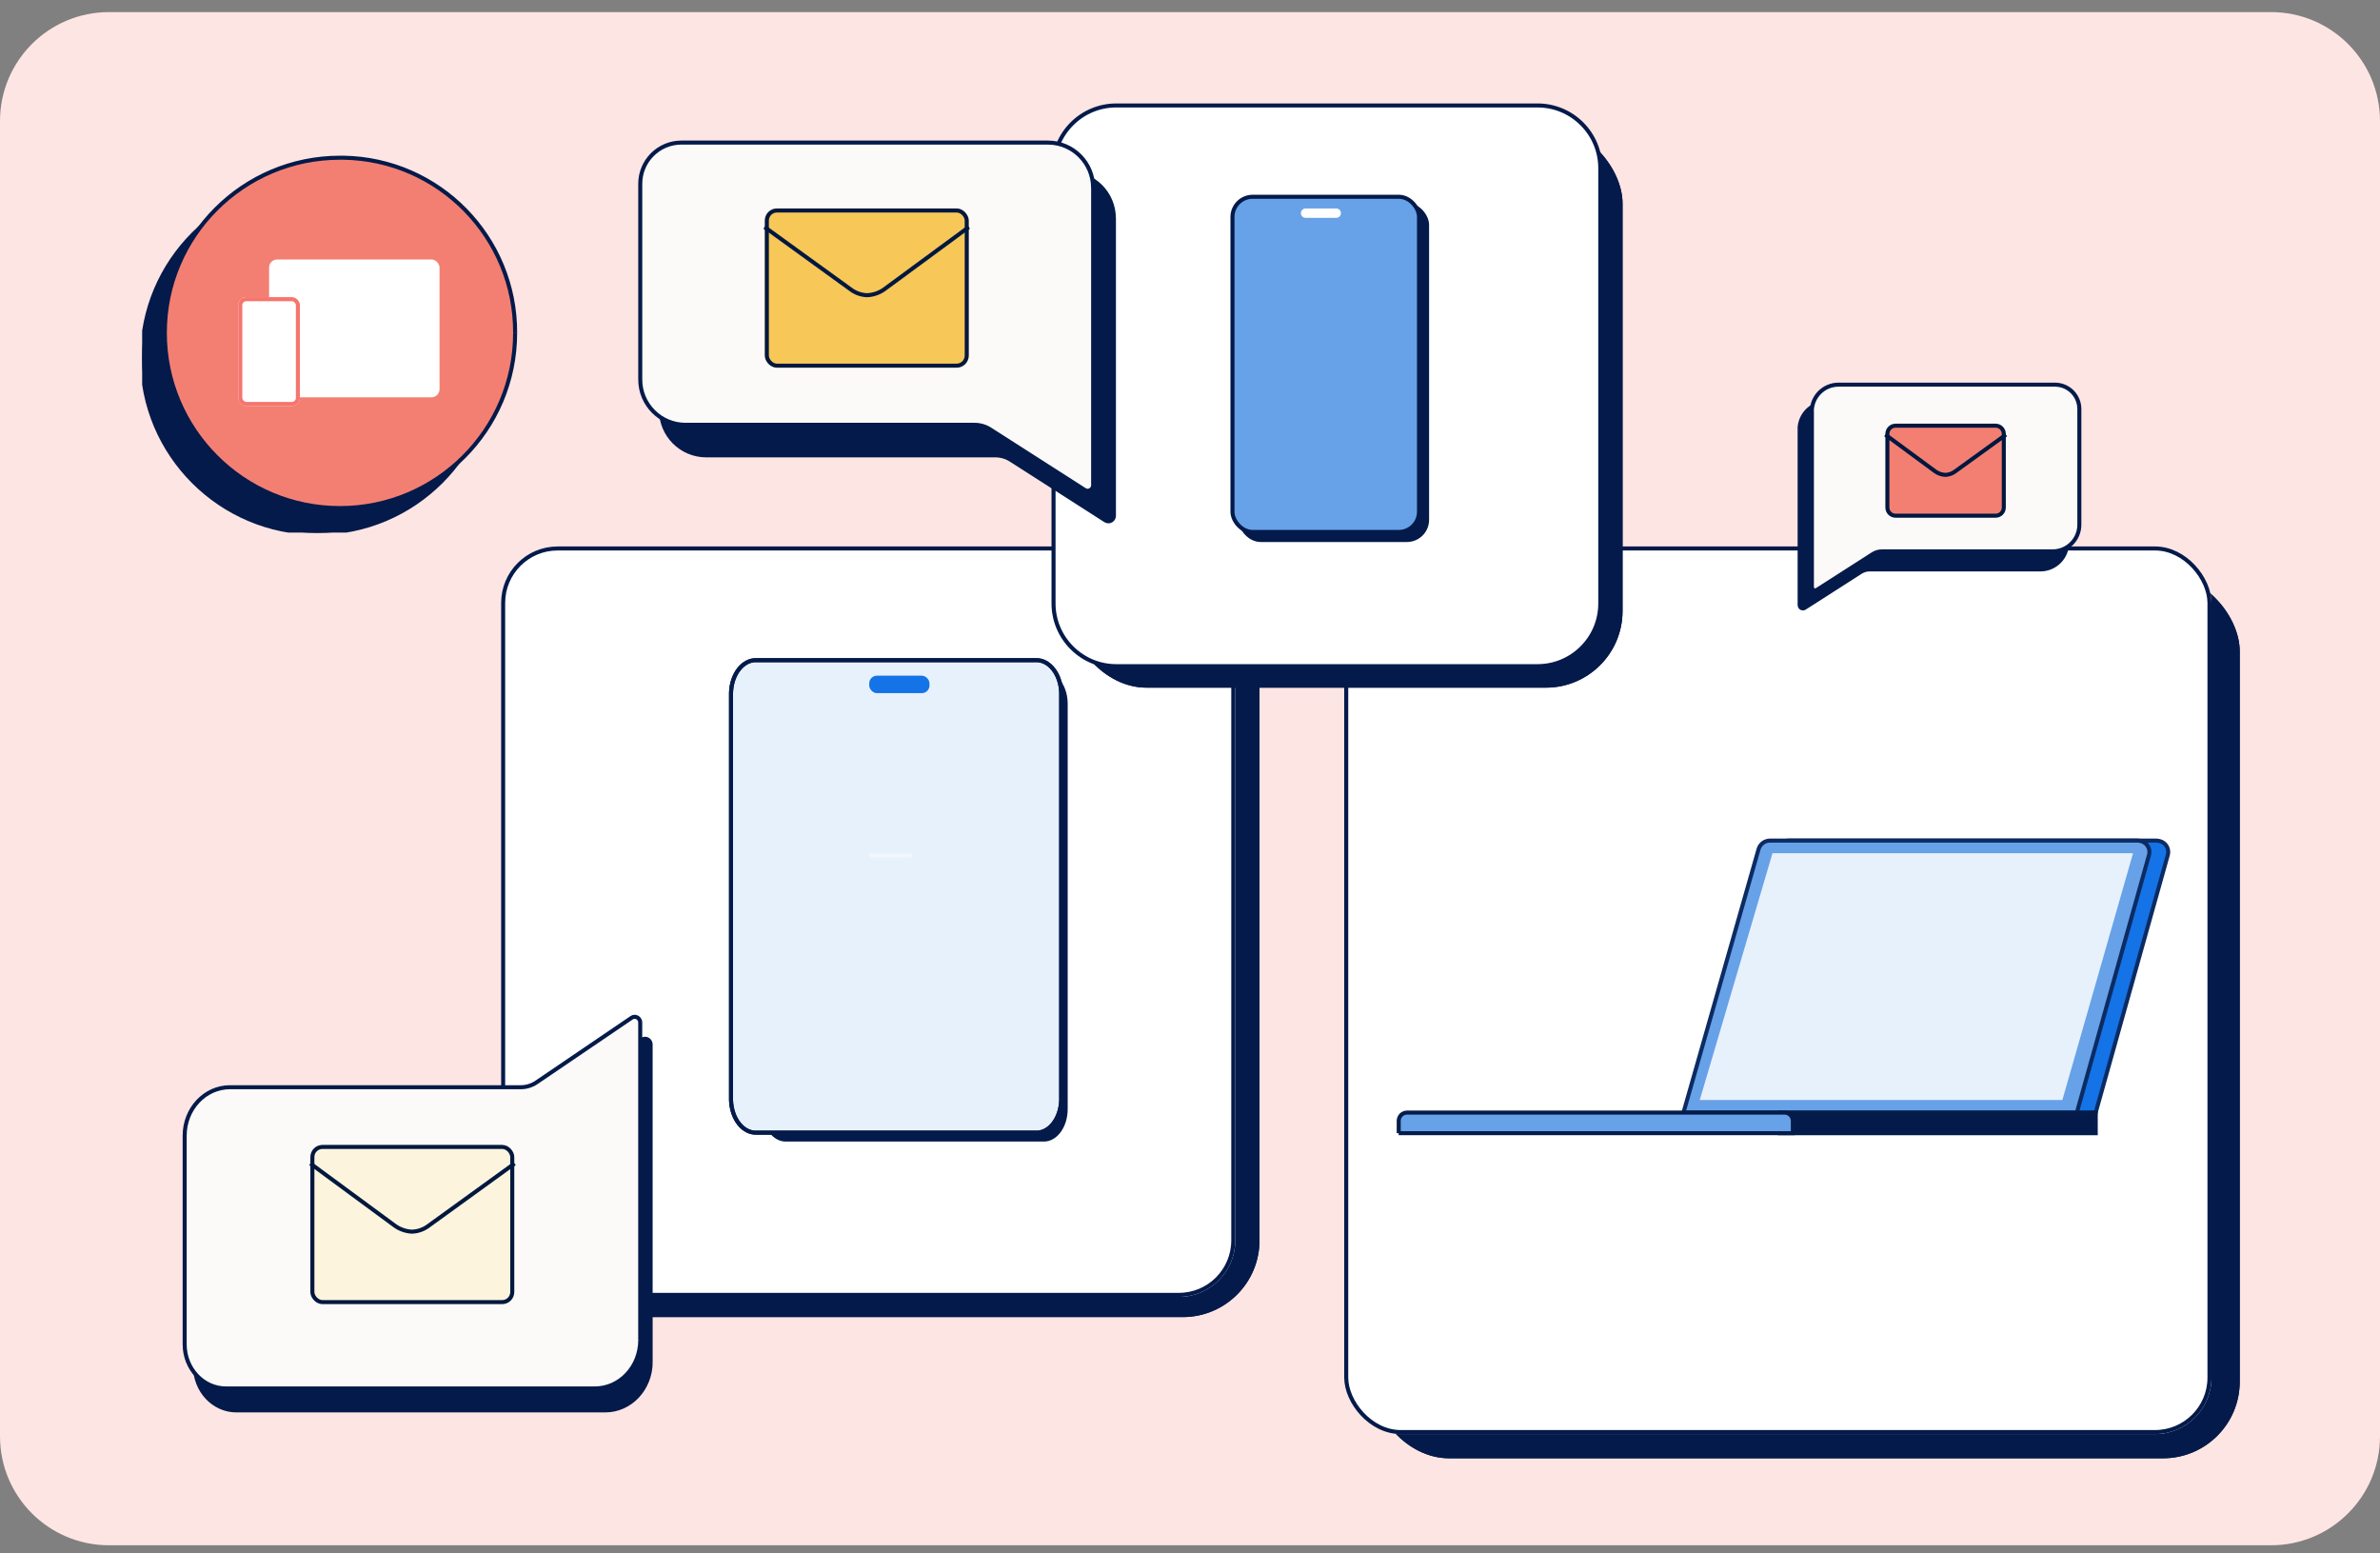 <?xml version="1.0" encoding="UTF-8"?><svg id="Layer_1" xmlns="http://www.w3.org/2000/svg" xmlns:xlink="http://www.w3.org/1999/xlink" viewBox="0 0 590 385"><rect x="0" y="0" width="590" height="385" fill="#808080" stroke="none"/><defs><style>.cls-1,.cls-2,.cls-3,.cls-4,.cls-5,.cls-6,.cls-7{fill:none;}.cls-8{clip-path:url(#clippath);}.cls-9{fill:#f7c758;}.cls-10,.cls-11,.cls-12,.cls-13{fill:#031a4a;}.cls-14,.cls-15{fill:#67a1e8;}.cls-16{fill:#00183f;}.cls-17,.cls-18{fill:#e7f1fc;}.cls-19{fill:#fff;}.cls-20,.cls-21{fill:#f37f73;}.cls-22{fill:#fde5e3;}.cls-23{fill:#fdf4de;}.cls-24{fill:#1473e6;}.cls-25{clip-path:url(#clippath-1);}.cls-26{clip-path:url(#clippath-3);}.cls-27{clip-path:url(#clippath-2);}.cls-11,.cls-15,.cls-2{stroke-miterlimit:10;}.cls-11,.cls-15,.cls-18,.cls-21,.cls-28,.cls-13,.cls-3{stroke:#031a4a;}.cls-2{stroke:#fff;stroke-linecap:round;stroke-width:2px;}.cls-28{fill:#fcfaf8;}.cls-12,.cls-4{stroke:#041c49;}.cls-29{opacity:.44;}.cls-5{stroke:#00183f;}.cls-6{stroke:#0c2b63;}.cls-7{stroke:#f6756c;}</style><clipPath id="clippath"><rect class="cls-1" x="35.24" y="45.26" width="86.84" height="86.74"/></clipPath><clipPath id="clippath-1"><path class="cls-1" d="m39.21-30.59h615.04c17.11,0,30.98,13.87,30.98,30.98h0v374.07c0,17.11-13.87,30.98-30.98,30.98H39.21c-17.11,0-30.98-13.87-30.98-30.98V.39c0-17.11,13.87-30.98,30.98-30.98h0Z"/></clipPath><clipPath id="clippath-2"><rect class="cls-1" x="215.48" y="211.57" width="10.6" height=".99"/></clipPath><clipPath id="clippath-3"><rect class="cls-1" x="215.55" y="211.61" width="10.47" height=".92"/></clipPath></defs><path class="cls-22" d="m27,3h536c14.91,0,27,12.09,27,27h0v326c0,14.91-12.09,27-27,27H27c-14.91,0-27-12.09-27-27h0V30C0,15.09,12.09,3,27,3Z"/><g><rect class="cls-1" x="17" y="-3" width="637" height="388" rx="19" ry="19"/><g><g class="cls-8"><path class="cls-13" d="m122.07,88.69c0,23.98-19.45,43.41-43.43,43.41-23.98,0-43.41-19.45-43.41-43.43,0-23.98,19.45-43.41,43.43-43.41.28,0,.56,0,.84,0,23.69.37,42.67,19.73,42.57,43.42m-68.18-.62c-.15,1.81.48,3.61,1.75,4.92,4.12,4.13,8.23,8.27,12.39,12.36,2.33,2.45,6.21,2.55,8.66.22.08-.07.16-.15.23-.23,1-.95,1.95-1.94,2.93-2.92,7.18-7.17,14.36-14.35,21.54-21.52,2.23-2.03,2.7-5.35,1.13-7.92-1.78-2.9-5.58-3.81-8.48-2.03-.5.31-.96.69-1.35,1.13-6.45,6.41-12.88,12.84-19.29,19.29-.71.71-1.09.81-1.83.03-2.35-2.45-4.75-4.87-7.21-7.2-1.76-1.81-4.49-2.29-6.76-1.19-2.14.8-3.59,2.79-3.69,5.07"/></g><rect class="cls-19" x="56.11" y="58.79" width="55.81" height="48.32"/><path class="cls-21" d="m127.7,82.52c0,23.98-19.45,43.41-43.43,43.41-23.98,0-43.41-19.45-43.41-43.43,0-23.98,19.45-43.41,43.43-43.41.28,0,.56,0,.84,0,23.69.37,42.67,19.73,42.57,43.42"/><rect class="cls-19" x="66.71" y="64.31" width="42.25" height="34.16" rx="2" ry="2"/><g><rect class="cls-19" x="59.07" y="73.65" width="15.28" height="26.97" rx="2" ry="2"/><rect class="cls-7" x="59.57" y="74.15" width="14.28" height="25.97" rx="1.5" ry="1.5"/></g></g></g><g class="cls-25"><g><g><rect class="cls-10" x="340.23" y="142.44" width="215" height="219" rx="19" ry="19"/><rect class="cls-3" x="340.73" y="142.94" width="214" height="218" rx="18.5" ry="18.5"/></g><g><rect class="cls-19" x="333.23" y="135.44" width="215" height="220" rx="14" ry="14"/><rect class="cls-3" x="333.73" y="135.94" width="214" height="219" rx="13.5" ry="13.5"/></g><g><rect class="cls-10" x="130.23" y="141.44" width="182" height="185" rx="19" ry="19"/><rect class="cls-3" x="130.73" y="141.94" width="181" height="184" rx="18.5" ry="18.5"/></g><g><rect class="cls-19" x="124.23" y="135.44" width="182" height="186" rx="14" ry="14"/><rect class="cls-3" x="124.73" y="135.94" width="181" height="185" rx="13.5" ry="13.5"/></g><g><rect class="cls-10" x="265.23" y="31.44" width="137" height="139" rx="19" ry="19"/><rect class="cls-3" x="265.73" y="31.94" width="136" height="138" rx="18.5" ry="18.5"/></g><g><path class="cls-19" d="m381.15,165.12h-104.42c-4.16,0-8.07-1.62-11.01-4.56-2.94-2.94-4.56-6.85-4.56-11.01V41.7c0-4.16,1.62-8.07,4.56-11.01,2.94-2.94,6.85-4.56,11.01-4.56h104.42c4.16,0,8.07,1.62,11.01,4.56,2.94,2.94,4.56,6.85,4.56,11.01v107.86c0,4.16-1.62,8.07-4.56,11.01s-6.85,4.56-11.01,4.56Z"/><path class="cls-10" d="m276.73,26.63c-4.02,0-7.81,1.57-10.65,4.41s-4.41,6.63-4.41,10.65v107.86c0,4.02,1.57,7.81,4.41,10.65s6.63,4.41,10.65,4.41h104.42c4.02,0,7.81-1.57,10.65-4.41,2.85-2.85,4.41-6.63,4.41-10.65V41.7c0-4.02-1.57-7.81-4.41-10.65-2.85-2.85-6.63-4.41-10.65-4.41h-104.42m0-1h104.42c8.87,0,16.06,7.19,16.06,16.06v107.86c0,8.87-7.19,16.06-16.06,16.06h-104.42c-8.87,0-16.06-7.19-16.06-16.06V41.7c0-8.87,7.19-16.06,16.06-16.06Z"/></g></g></g><g><rect class="cls-11" x="307.53" y="50.77" width="46.24" height="83.07" rx="5" ry="5"/><rect class="cls-15" x="305.53" y="48.77" width="46.24" height="83.07" rx="5" ry="5"/></g><g><g><path class="cls-10" d="m258.79,166.39h-64.02c-3.25,0-5.89,3.6-5.89,8.06v100.43c0,4.45,2.64,8.06,5.89,8.06h64.02c3.25,0,5.89-3.6,5.89-8.06v-100.43c0-4.45-2.64-8.06-5.89-8.06"/><path class="cls-18" d="m256.71,163.63h-69.13c-3.38-.17-6.22,3.43-6.36,8.06v100.98c.14,4.63,2.98,8.23,6.36,8.06h69.13c3.38.17,6.22-3.43,6.36-8.06v-100.98c-.14-4.63-2.98-8.23-6.36-8.06"/><g class="cls-29"><g class="cls-27"><g class="cls-26"><line class="cls-2" x1="215.84" y1="212.07" x2="225.72" y2="212.07"/></g></g></g><path class="cls-3" d="m256.71,163.63h-69.13c-3.38-.17-6.22,3.43-6.36,8.06v100.98c.14,4.63,2.98,8.23,6.36,8.06h69.13c3.38.17,6.22-3.43,6.36-8.06v-100.98c-.14-4.63-2.98-8.23-6.36-8.06"/></g><rect class="cls-24" x="215.48" y="167.47" width="14.94" height="4.33" rx="1.91" ry="1.91"/></g><g><path class="cls-24" d="m421.98,275.76h97.54l17.89-63.88c.4-1.48-.49-3-1.97-3.4-.06-.02-.13-.03-.19-.04-.24-.06-.49-.09-.73-.1h-91c-1.32-.03-2.5.83-2.89,2.09l-18.64,65.33Z"/><path class="cls-6" d="m421.98,275.76h97.54l17.89-63.88c.4-1.48-.49-3-1.97-3.4-.06-.02-.13-.03-.19-.04-.24-.06-.49-.09-.73-.1h-91c-1.32-.03-2.5.83-2.89,2.09l-18.64,65.33Z"/><path class="cls-14" d="m417.31,275.76h97.54l17.9-63.88c.39-1.48-.49-3-1.97-3.4-.06-.02-.13-.03-.19-.04-.24-.06-.49-.09-.73-.1h-91.01c-1.32-.03-2.5.83-2.89,2.09l-18.63,65.33Z"/><path class="cls-6" d="m417.31,275.76h97.54l17.9-63.88c.39-1.48-.49-3-1.97-3.4-.06-.02-.13-.03-.19-.04-.24-.06-.49-.09-.73-.1h-91.01c-1.32-.03-2.5.83-2.89,2.09l-18.63,65.33Z"/><rect class="cls-12" x="441.21" y="275.77" width="78.32" height="5.1"/><path class="cls-14" d="m346.73,280.86h97.71v-3.02c.02-1.13-.89-2.06-2.02-2.08,0,0,0,0-.01,0h-93.64c-1.13.01-2.04.94-2.03,2.07,0,0,0,0,0,.01v3.02Z"/><path class="cls-4" d="m346.73,280.86h97.71v-3.02c.02-1.13-.89-2.06-2.02-2.08,0,0,0,0-.01,0h-93.64c-1.13.01-2.04.94-2.03,2.07,0,0,0,0,0,.01v3.02Z"/><path class="cls-17" d="m528.78,211.47h-89.38l-18.03,61.17h89.89l17.52-61.17Z"/></g><path class="cls-19" d="m277.04,80.91h9.33c.75,0,1.36.61,1.36,1.36h0c0,.75-.61,1.36-1.36,1.36h-9.33c-.75,0-1.36-.61-1.36-1.36h0c0-.75.61-1.36,1.36-1.36Z"/><path class="cls-13" d="m161.29,337.56v-78.64c.02-.79-.59-1.44-1.38-1.47-.26,0-.52.08-.73.23l-23.59,16.02c-1.15.78-2.5,1.21-3.89,1.21H59.6c-6.21,0-11.24,5.37-11.24,12v51.73c0,6.04,4.59,10.93,10.24,10.93h91.46c6.21,0,11.24-5.37,11.24-12"/><path class="cls-28" d="m158.71,332.12v-78.64c.02-.79-.59-1.44-1.38-1.47-.26,0-.52.08-.73.23l-23.59,16.02c-1.15.78-2.5,1.21-3.89,1.21H57.02c-6.21,0-11.24,5.37-11.24,12v51.73c0,6.04,4.59,10.93,10.24,10.93h91.46c6.21,0,11.24-5.37,11.24-12"/><g><g><rect class="cls-23" x="76.94" y="283.77" width="50.55" height="39.46" rx="3" ry="3"/><rect class="cls-5" x="77.44" y="284.27" width="49.55" height="38.46" rx="2.5" ry="2.5"/></g><path class="cls-5" d="m76.94,288.38l20.87,15.36c1.26.93,2.77,1.46,4.33,1.53,1.52-.05,2.99-.59,4.19-1.53l21.23-15.36"/></g><path class="cls-13" d="m276.14,54.13v73.7c0,.75-.6,1.37-1.35,1.38-.26,0-.52-.07-.74-.21l-23.45-15.01c-1.15-.74-2.5-1.13-3.87-1.13h-71.68c-6.19-.02-11.2-5.05-11.18-11.24v-48.47c-.02-5.64,4.54-10.23,10.18-10.24h90.91c6.19.02,11.19,5.05,11.17,11.24"/><path class="cls-28" d="m270.99,46.56v73.7c0,.75-.6,1.37-1.35,1.38-.26,0-.52-.07-.74-.21l-23.45-15.01c-1.15-.74-2.5-1.13-3.87-1.13h-71.68c-6.19-.02-11.2-5.05-11.18-11.24v-48.47c-.02-5.64,4.54-10.23,10.18-10.24h90.91c6.19.02,11.19,5.05,11.17,11.24"/><g><g><rect class="cls-9" x="189.6" y="51.67" width="50.55" height="39.46" rx="3" ry="3"/><rect class="cls-5" x="190.1" y="52.17" width="49.55" height="38.46" rx="2.5" ry="2.5"/></g><path class="cls-5" d="m240.16,56.28l-20.87,15.36c-1.26.93-2.77,1.46-4.33,1.53-1.52-.05-2.99-.59-4.19-1.53l-21.23-15.36"/></g><path class="cls-13" d="m446.13,106.46v43.53c0,.45.36.81.8.81.15,0,.31-.04.44-.13l13.85-8.87c.68-.44,1.47-.67,2.28-.67h42.33c3.66-.01,6.61-2.98,6.6-6.64v-28.63c0-3.33-2.68-6.04-6.02-6.05h-53.7c-3.66.01-6.61,2.98-6.6,6.64"/><path class="cls-28" d="m449.17,101.99v43.53c0,.45.36.81.8.81.15,0,.31-.04.44-.13l13.85-8.87c.68-.44,1.47-.67,2.28-.67h42.33c3.66-.01,6.61-2.98,6.6-6.64v-28.63c0-3.33-2.68-6.04-6.02-6.05h-53.7c-3.66.01-6.61,2.98-6.6,6.64"/><g><g><path class="cls-20" d="m494.71,127.81h-24.8c-1.12,0-2.03-.91-2.03-2.03v-18.25c0-1.12.91-2.03,2.03-2.03h24.8c1.12,0,2.03.91,2.03,2.03v18.25c0,1.12-.91,2.03-2.03,2.03Z"/><path class="cls-16" d="m469.91,106.01c-.84,0-1.53.68-1.53,1.53v18.25c0,.84.68,1.53,1.53,1.53h24.8c.84,0,1.53-.68,1.53-1.53v-18.25c0-.84-.68-1.53-1.53-1.53h-24.8m0-1h24.8c1.4,0,2.53,1.13,2.53,2.53v18.25c0,1.4-1.13,2.53-2.53,2.53h-24.8c-1.4,0-2.53-1.13-2.53-2.53v-18.25c0-1.4,1.13-2.53,2.53-2.53Z"/></g><path class="cls-5" d="m467.38,107.73l12.32,9.07c.74.55,1.63.86,2.56.9.9-.03,1.76-.35,2.47-.9l12.54-9.07"/></g><path class="cls-19" d="m323.65,51.67h7.61c.64,0,1.16.52,1.16,1.16h0c0,.64-.52,1.16-1.16,1.16h-7.61c-.64,0-1.16-.52-1.16-1.16h0c0-.64.52-1.16,1.16-1.16Z"/></svg>